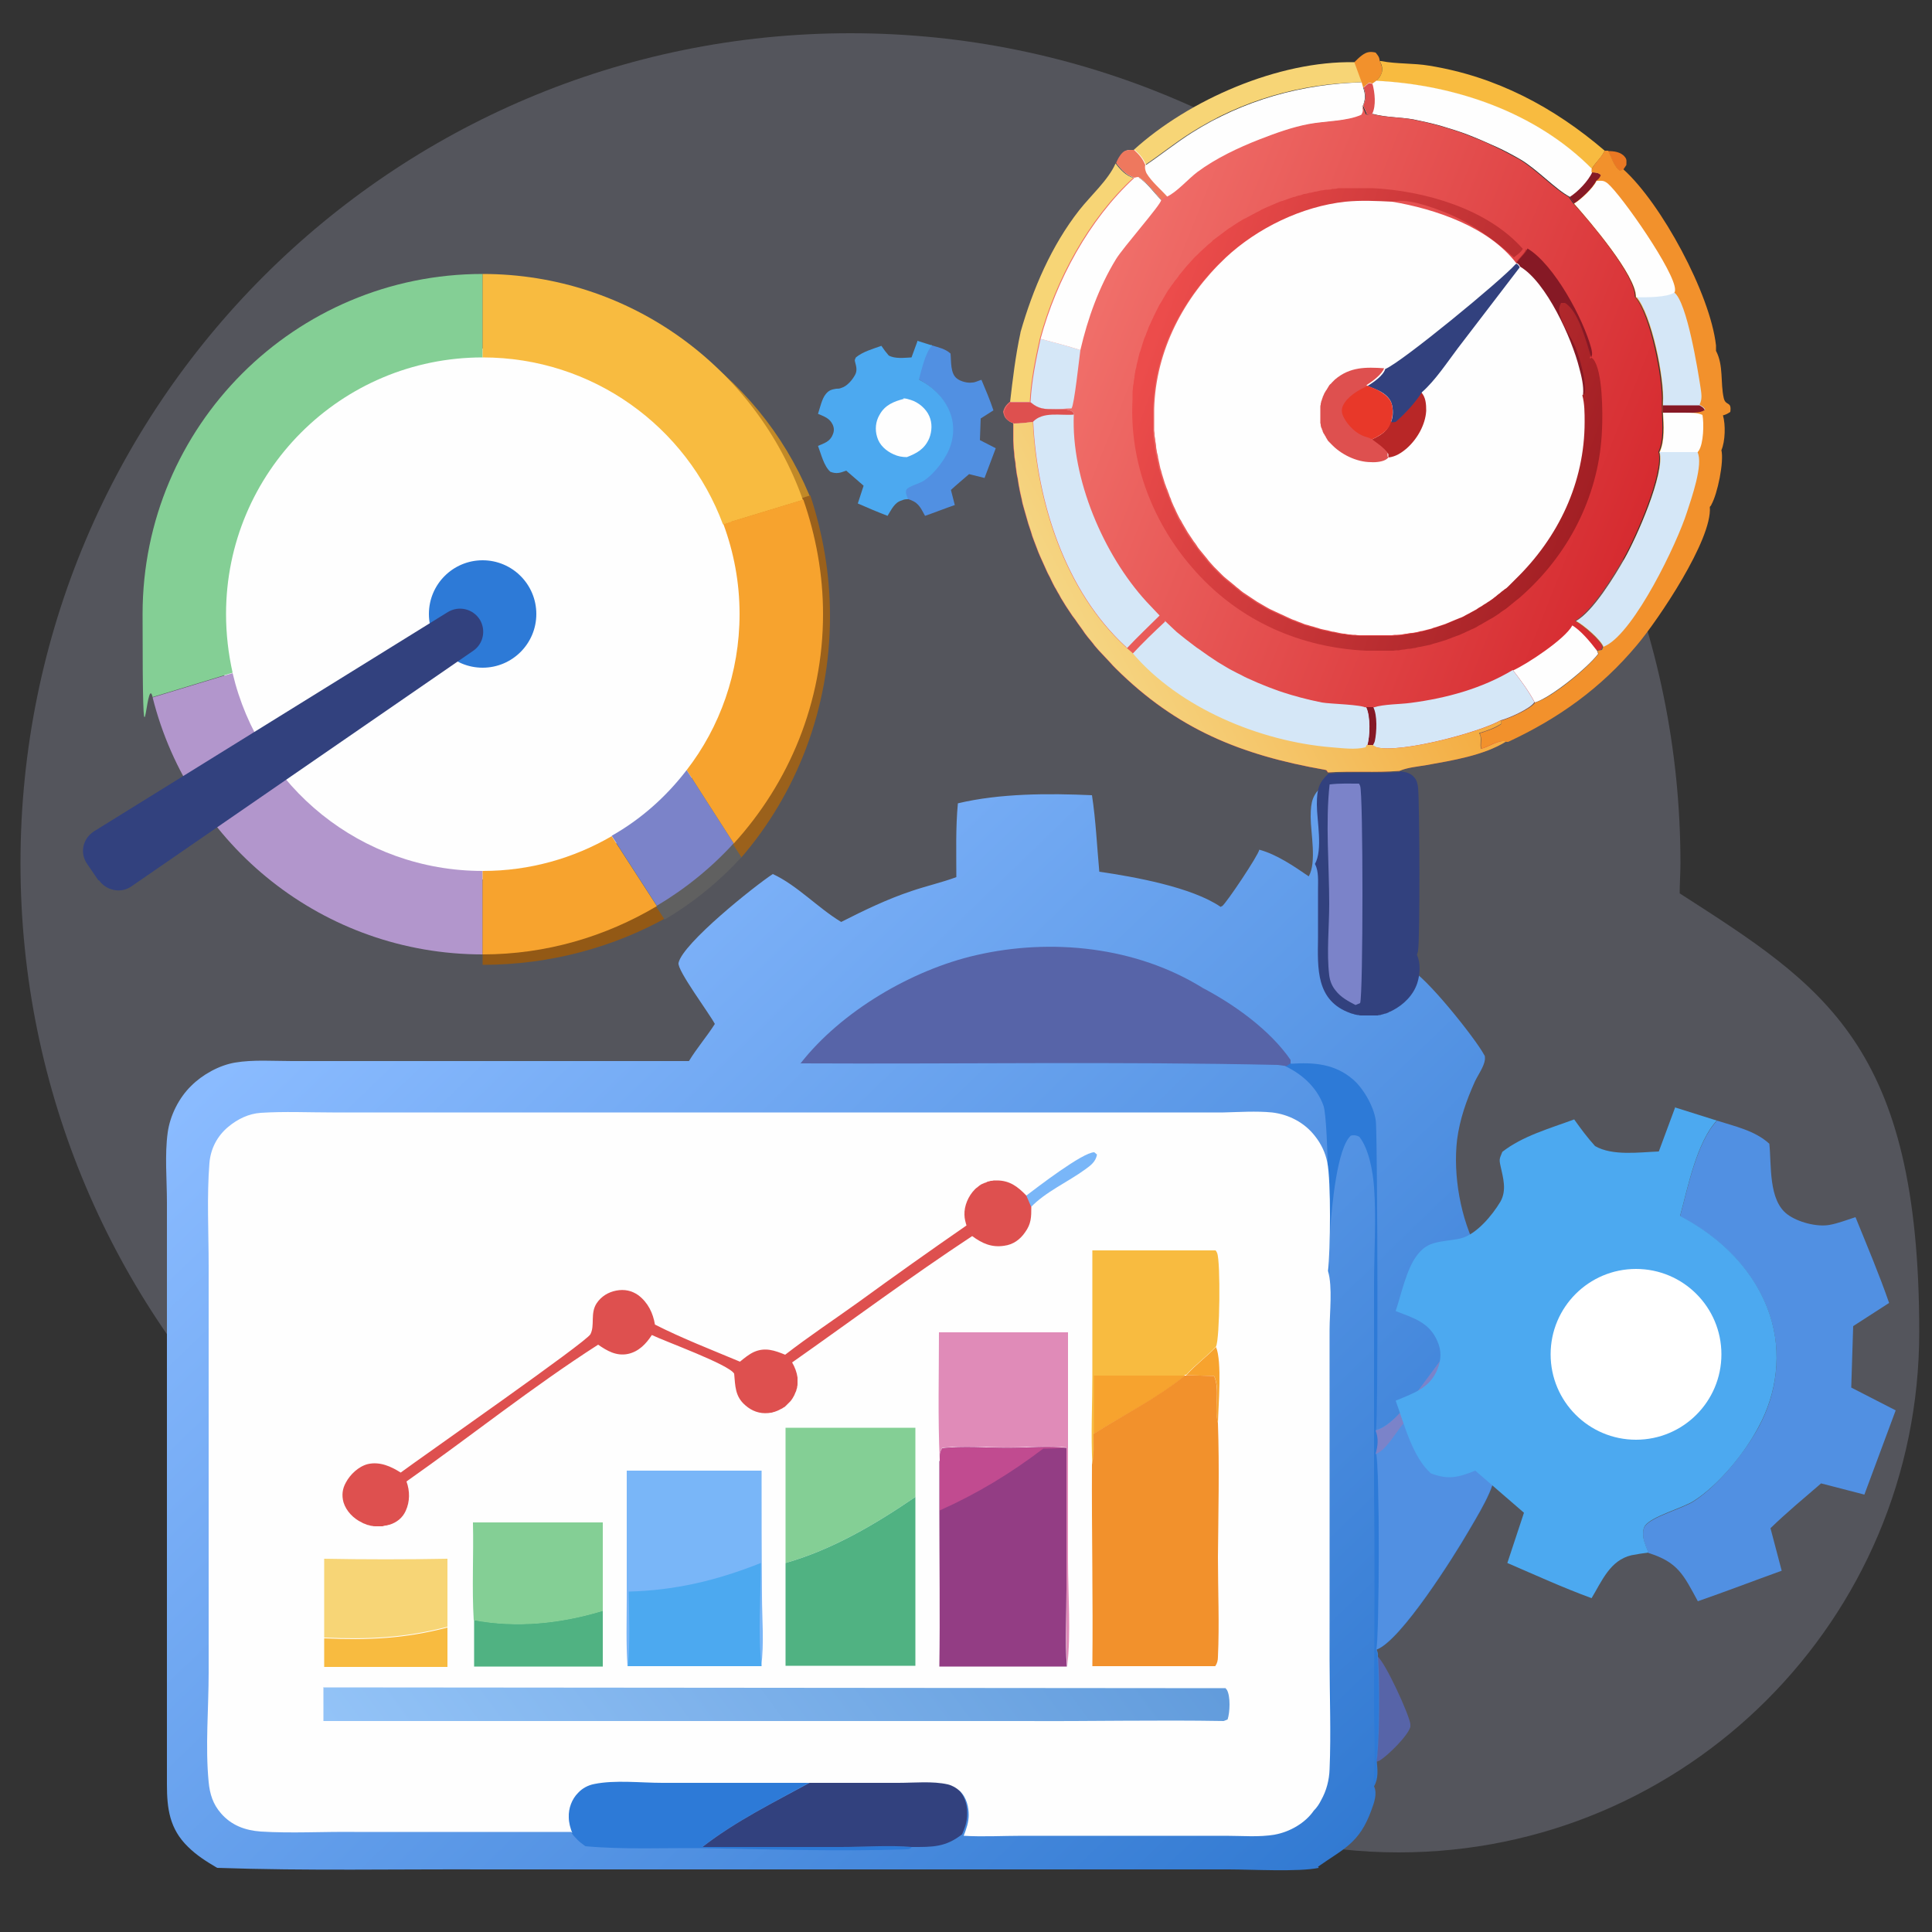 <?xml version="1.0" encoding="UTF-8"?>
<svg id="OBJECTS" xmlns="http://www.w3.org/2000/svg" version="1.1" xmlns:xlink="http://www.w3.org/1999/xlink" viewBox="0 0 500 500">
  <rect x="0" y="0" width="500" height="500" fill="#333333" stroke="none"/>
  <!-- Generator: Adobe Illustrator 29.1.0, SVG Export Plug-In . SVG Version: 2.1.0 Build 142)  -->
  <defs>
    <style>
      .st0 {
        fill: #f7a32e;
      }

      .st1 {
        fill: url(#linear-gradient2);
      }

      .st2 {
        fill: #ea7823;
      }

      .st3 {
        fill: #e83829;
      }

      .st4 {
        fill: #d9dfff;
        isolation: isolate;
        opacity: .2;
      }

      .st5 {
        fill: #5764a8;
      }

      .st6 {
        fill: #79b6f8;
      }

      .st7 {
        fill: #fff;
      }

      .st8 {
        fill: url(#linear-gradient1);
      }

      .st9 {
        fill: #606060;
      }

      .st10 {
        fill: none;
      }

      .st11 {
        fill: #5190e2;
      }

      .st12 {
        fill: #b296cc;
      }

      .st13 {
        fill: #f7d576;
      }

      .st14 {
        fill: #935915;
      }

      .st15 {
        fill: #4ca9f0;
      }

      .st16 {
        fill: #861925;
      }

      .st17 {
        fill: #50b282;
      }

      .st18 {
        fill: url(#linear-gradient4);
      }

      .st19 {
        fill: #c14b90;
      }

      .st20 {
        fill: #32417e;
      }

      .st21 {
        fill: #84cf95;
      }

      .st22 {
        fill: #c8d6f0;
      }

      .st23 {
        fill: url(#linear-gradient3);
      }

      .st24 {
        fill: #2d7ad7;
      }

      .st25 {
        fill: #9b611b;
      }

      .st26 {
        fill: #5e427c;
      }

      .st27 {
        fill: #933d84;
      }

      .st28 {
        fill: #de504f;
      }

      .st29 {
        fill: #c18927;
      }

      .st30 {
        fill: #d5e7f7;
      }

      .st31 {
        fill: #f2912c;
      }

      .st32 {
        fill: #fefefe;
      }

      .st33 {
        fill: #7b83c9;
      }

      .st34 {
        fill: #b82727;
      }

      .st35 {
        fill: url(#linear-gradient);
      }

      .st36 {
        fill: #e08bb8;
      }

      .st37 {
        fill: #ee785e;
      }

      .st38 {
        fill: #f8bb40;
      }
    </style>
    <linearGradient id="linear-gradient" x1="34.1" y1="-18.1" x2="-27.6" y2="46" gradientTransform="translate(210.3 413.3) scale(3.9 -3.9)" gradientUnits="userSpaceOnUse">
      <stop offset="0" stop-color="#327ad2"/>
      <stop offset="1" stop-color="#8abbff"/>
    </linearGradient>
    <linearGradient id="linear-gradient1" x1="16.9" y1="7.4" x2="-22.2" y2="-21.7" gradientTransform="translate(210.3 413.3) scale(3.9 -3.9)" gradientUnits="userSpaceOnUse">
      <stop offset="0" stop-color="#629cdc"/>
      <stop offset="1" stop-color="#93c3f7"/>
    </linearGradient>
    <linearGradient id="linear-gradient2" x1="54.2" y1="69.4" x2="18.3" y2="83.7" gradientTransform="translate(210.3 413.3) scale(3.9 -3.9)" gradientUnits="userSpaceOnUse">
      <stop offset="0" stop-color="#d62b30"/>
      <stop offset="1" stop-color="#f06e69"/>
    </linearGradient>
    <linearGradient id="linear-gradient3" x1="36.7" y1="71.1" x2="18.9" y2="61.7" gradientTransform="translate(210.3 413.3) scale(3.9 -3.9)" gradientUnits="userSpaceOnUse">
      <stop offset="0" stop-color="#f4ae44"/>
      <stop offset="1" stop-color="#f5d582"/>
    </linearGradient>
    <linearGradient id="linear-gradient4" x1="51.5" y1="72.9" x2="22.6" y2="83.4" gradientTransform="translate(210.3 413.3) scale(3.9 -3.9)" gradientUnits="userSpaceOnUse">
      <stop offset="0" stop-color="#a21f24"/>
      <stop offset="1" stop-color="#ec4c4b"/>
    </linearGradient>
  </defs>
  <path class="st4" d="M434.7,231.2c0-2.6.2-5.2.2-7.8,0-118.6-96.1-214.8-214.8-214.8S5.3,104.8,5.3,223.4s96.1,214.8,214.8,214.8,27.9-1.4,41.2-4c24.7,27.7,60.6,45.2,100.7,45.2,74.4,0,134.7-60.3,134.7-134.7s-24.7-89.5-62-113.5h0Z"/>
  <path class="st26" d="M80.5,199.4s15.7,17.7,54.7,19.5l.2-6-54.9-13.5h0Z"/>
  <path class="st29" d="M128.4,95.6c28.5,0,52.8,17.9,62.2,43.2l16-4.9c2.5-.7,3.8-3.6,2.8-5.9-13.3-31.7-44.7-53.9-81.2-53.9h0v21.6h.2Z"/>
  <path class="st14" d="M124.9,228.1h0v21.6h0c17.5,0,34.1-4.6,48.1-12.5l-12.6-18.1c-10.5,5.7-22.6,9-35.5,9Z"/>
  <path class="st25" d="M214.8,159.4c0-11-1.9-21.5-5.1-31.2l-20.7,6.7c2.7,7.7,4.2,15.9,4.2,24.6,0,16-5.1,30.9-13.7,42.6l12.2,20c14.3-16.5,23.1-38.5,23.1-62.6h0Z"/>
  <path class="st9" d="M191.9,221.9l-12.2-19c-5.3,6.9-11.8,12.7-19.4,17l11.7,18.1c7.4-4.4,14.2-9.9,20-16.3h-.1v.2Z"/>
  <circle class="st32" cx="124.9" cy="158.9" r="68.7"/>
  <g>
    <path class="st11" d="M241.2,89.4c1.7.5,3.5.9,4.8,2.1.2,2-.1,5.2,1.7,6.5.9.7,2.7,1.2,3.9,1,.8,0,1.6-.5,2.4-.7,1.1,2.6,2.2,5.2,3.1,7.9l-3.3,2.1-.2,5.6,4.1,2.1-2.9,7.7-4-1c-1.6,1.4-3.2,2.7-4.7,4.1l1,3.9c-2.6.9-5.1,1.9-7.7,2.8-1.3-2.4-1.8-3.6-4.6-4.4-.1-.4-.3-.7-.4-1.1-.1-.4-.2-1.1,0-1.4.6-.9,3.5-1.6,4.5-2.3,2.3-1.5,4.6-4.4,5.9-6.8,1.7-3.1,2.2-6.8,1.1-10.2-1.3-4.1-4.5-7.2-8.3-9.2.7-2.6,1.5-6.8,3.4-8.8h.2Z"/>
    <path class="st15" d="M237.4,88.2l3.8,1.2c-1.8,2-2.6,6.1-3.4,8.8,3.8,2,6.9,5,8.3,9.2,1.1,3.4.6,7.1-1.1,10.2-1.3,2.4-3.6,5.3-5.9,6.8-1,.7-3.9,1.4-4.5,2.3-.2.3-.2,1,0,1.4.1.4.3.7.4,1.1-.5,0-1,0-1.6.3-1.9.5-2.7,2.4-3.7,4-2.6-1-5.2-2.1-7.7-3.2l1.5-4.6-4.5-3.9c-1.6.6-2.5.9-4.1.3-1.7-1.5-2.4-4.6-3.2-6.7,1.6-.7,3.1-1.1,3.8-2.9.4-.9.4-1.7,0-2.6-.8-1.7-2.2-2.1-3.8-2.8.5-1.5,1-3.9,2-5.1.8-1,1.5-1.2,2.7-1.4.4,0,.9,0,1.3-.2,1.5-.4,2.9-2.1,3.6-3.4.6-1.1.3-2.2,0-3.3-.2-.6,0-.7.2-1.2,1.8-1.5,4.4-2.2,6.6-3,.6.9,1.2,1.7,1.9,2.5,1.6.9,4,.6,5.9.5l1.5-4.1v-.2h0Z"/>
    <path class="st32" d="M233.8,103.1c.6,0,1.3.2,1.9.4,2,.6,4,2.3,4.8,4.2.8,1.8.7,3.9,0,5.7-1.2,2.8-3.2,3.9-5.8,4.9-1.2,0-2.3-.2-3.4-.7-2-.9-3.7-2.4-4.3-4.5-.6-1.9-.4-4,.6-5.7,1.4-2.6,3.7-3.5,6.4-4.2h-.2Z"/>
  </g>
  <path class="st15" d="M383.3,379.7c3.9-3,4.9-29.4,8.5-35.3.1,2.8-4,34.2-5.2,36.6l-.3-.5c-1.1-.2-2.1-.5-3.1-.8h.1Z"/>
  <path class="st5" d="M356.2,455.9c.8-5.9.8-21.1.3-27.2,2,1.5,8.2,15,8.5,17.5v.7c-.6,2.3-5.8,7.4-7.9,8.7-.2.1-.5.2-.7.3h-.2,0Z"/>
  <path class="st35" d="M360.4,203.3c1.5.2,2.8.4,3.8,1.7.6.7.8,1.7.9,2.6.4,4.2.5,39.3,0,42,0,.4-.2.8-.3,1.2,3.9,1.5,17,17.9,19.3,22.2.2.3.2.4.2.7v.5c-.2,1.8-1.8,4-2.6,5.7-2.2,4.9-3.9,9.7-4.6,15-1.1,9.3.9,20.5,5.3,28.8.9,1.7,3.4,4.5,3.6,6.4.9.6,2.1,1.3,2.4,2.5v.5c.9.5,2.5,1.4,2.9,2.5,0,.2,0,.4.1.5,1.3.8,2.3,1.4,3.4,2.6v.4c-1.8,1.3-1.6,3.5-3,5.2-3.6,6-4.6,32.3-8.5,35.3,1,.3,2.1.6,3.1.8l.3.5c.9,3.3-5,12.5-6.7,15.5-3.6,6.2-17.4,28.2-23.7,30.5.2.6.4,1,.3,1.6.5,6.1.5,21.3-.3,27.2.2,2.3.5,4.5-.7,6.6.9,1.9,0,4.3-.7,6.2-3.1,8.6-7.3,10-13.8,14.6l.2.3c-5.2,1.1-17.4.4-23.4.4H126.1c-23.3-.1-46.7.4-69.9-.4-2.7-1.6-5.3-3.2-7.6-5.5-4.7-4.6-5.4-9.8-5.4-16.1v-150.6c0-5.9-.6-12.3.2-18.1.6-4.4,2.9-9,6.1-12.1,2.9-2.9,7.2-5.3,11.3-6,4.7-.8,9.9-.4,14.7-.4h102.8c2-3.3,4.6-6.3,6.7-9.6-1.4-2.7-9.8-13.9-9.4-15.8,1.1-5.1,19.8-20,24.4-23,6.3,2.9,11.7,8.8,17.7,12.4,5.9-3,11.9-5.9,18.2-8,3.8-1.3,7.8-2.2,11.6-3.6,0-6.3-.2-12.8.4-19.1,10.9-2.6,23.5-2.6,34.7-2.1,1,6.5,1.3,13.3,1.9,19.8,9,1.3,24,4,31.4,9.1.1,0,.2-.2.4-.2,1.1-.8,9.4-13.2,9.6-14.6,4.5,1.2,9,4.3,12.8,6.9,2.1-3.7.5-11.2.5-15.4s.6-5.7,3-8c6.1-.5,12.3,0,18.5-.4l-.3.3h0Z"/>
  <path class="st24" d="M334.1,275.3c5.9-.4,11.4,0,16.1,4.1,2.8,2.4,5.7,7.6,5.9,11.2.4,7.6.6,77.6,0,79.5.8,2.2.7,3.9,0,6.1,1,3.4.9,48,0,50.8.2.6.4,1,.3,1.6.5,6.1.5,21.3-.3,27.2.2,2.3.5,4.5-.7,6.6.7-7.8.1-16.2.2-24.1.1-17.8.2-35.5,0-53.3v-52.4c0-8.3.6-17.2,0-25.4-.3-4-1.3-9.8-3.8-13-.7-.4-1.4-.5-2.2-.3-3.6,3.2-4.9,18.5-5.3,23.6-.7,11.5-.1,23.3-.2,34.8,0,21.9-.3,43.9,0,65.8,0,8.5,1.2,37.6-.5,43.3-.7,2.3-1.6,5.2-3.5,6.9h-.9c.8-.7,1.4-1.7,1.9-2.6,1.4-2.5,2.1-5.3,2.2-8.1.5-9.4,0-19,0-28.4v-85.3c0-4.6.8-10.8-.4-15.2,1.3-3,1-38.9-.4-42.6-1.7-4.7-5.5-8.1-9.9-10.2l1.1-.7h.4,0Z"/>
  <path class="st24" d="M147.7,474.1c-.5-1.3-.9-2.7-.9-4.1,0-2.3.8-4.6,2.4-6.3,1.2-1.2,2.6-2,4.2-2.3,5.3-1.1,12.1-.3,17.6-.3h38.8c-9.5,5.3-19.5,10.2-28.1,16.9h35.8c6.1,0,12.4-.4,18.4,0,0,0,0,.1-.1.2-.3.3-.7.4-1.1.4-17.5.6-35.3,0-52.9-.3-10-.1-20.3.4-30.3-.5-1.6-1.1-2.7-2.2-3.8-3.7h0Z"/>
  <path class="st20" d="M209.8,461.1h22.3c4,0,8.9-.6,12.8.3,1.2.3,2.2.8,3.1,1.7,1.7,1.7,2.3,3.9,2.3,6.2s-.6,3.7-1.3,5.4c-4.3,3.4-7.7,3.3-13,3.3-6-.5-12.3,0-18.4,0h-35.8c8.6-6.7,18.6-11.6,28.1-16.8h-.1Z"/>
  <path class="st11" d="M385.9,330.1c.9.6,2.1,1.3,2.4,2.5v.5c.9.5,2.5,1.4,2.9,2.5,0,.2,0,.4.1.5,1.3.8,2.3,1.4,3.4,2.6v.4c-1.8,1.3-1.6,3.5-3,5.2-3.6,6-4.6,32.3-8.5,35.3,1,.3,2.1.6,3.1.8l.3.5c.9,3.3-5,12.5-6.7,15.5-3.6,6.2-17.4,28.2-23.7,30.5.8-2.8.9-47.4,0-50.8.6-2.2.8-4,0-6.1,4.8-1.1,10.7-10,13.6-13.8,2.7-3.6,16.8-22.6,16.3-26.2h-.2,0Z"/>
  <path class="st33" d="M385.9,330.1c.9.6,2.1,1.3,2.4,2.5v.5c-.7,6-20.3,29.3-25.5,35.8-1.6,2-3.5,5.2-5.5,6.7-.4.3-.8.5-1.3.7.6-2.2.8-4,0-6.1,4.8-1.1,10.7-10,13.6-13.8,2.7-3.6,16.8-22.6,16.3-26.2h0Z"/>
  <path class="st22" d="M372.7,372.8c4.4-3.8,11.4-30.7,18.7-36.7,1.3.8,2.3,1.4,3.4,2.6v.4c-1.8,1.3-1.6,3.5-3,5.2-3.6,6-4.6,32.3-8.5,35.3h-5.1c-.5-2-3.8-5.5-5.4-6.8h-.1Z"/>
  <path class="st5" d="M207.1,275.3c10.6-13.6,28.9-24.3,45.5-28.1,19.5-4.5,41.5-2.2,58.7,8.5,8.2,4.3,17.4,10.9,22.7,18.6v.9l-1.1.7-2.2-.3c-41.2-.9-82.5-.2-123.6-.4h0Z"/>
  <path class="st32" d="M147.7,474.1h-56c-8-.1-16.3.4-24.2-.1-4.1-.3-7.6-1.6-10.3-4.7-2.1-2.4-2.9-5-3.2-8.1-.9-9.2,0-19.1,0-28.3v-105.3c0-8.7-.5-17.9.2-26.6.3-3.7,2-7,4.9-9.4,2.4-2,5.3-3.4,8.4-3.6,6.1-.4,12.4-.1,18.5-.1h230.6c4.1-.1,8.5-.4,12.6,0,4.3.5,8.4,2.6,11.1,6.1,1.6,2,2.7,4.3,3.2,6.8,1,4.8.8,22.9.2,28.1,1.2,4.4.4,10.6.4,15.2v85.3c0,9.4.4,19,0,28.4-.1,2.9-.8,5.6-2.2,8.1-.5,1-1.1,1.9-1.9,2.7-2.2,3.2-6.2,5.5-10.1,6.2-4,.7-8.5.3-12.6.3h-52.7c-5,0-10.2.3-15.2,0,.7-1.8,1.3-3.5,1.3-5.4s-.5-4.5-2.3-6.2c-.9-.8-1.9-1.4-3.1-1.7-3.9-.9-8.8-.4-12.8-.4h-61.1c-5.5,0-12.2-.8-17.6.3-1.6.3-3.1,1.1-4.2,2.3-1.6,1.6-2.5,4-2.4,6.3,0,1.4.4,2.8.9,4.1l-.3-.3h0Z"/>
  <path class="st0" d="M307,355.9c2.3-2.6,5.3-4.8,7.7-7.3,1.6,3.7.6,15.1.5,19.7-1.1-3.8.7-8.6-1-12.2l-7.2-.2Z"/>
  <path class="st6" d="M265.5,309.5c2.9-2.2,14.7-11.3,17.7-11.3l.7.6c-.3,1.8-1.6,2.8-3,3.8-4.5,3.3-10.3,5.8-14.2,9.9l-1.3-3h0Z"/>
  <path class="st38" d="M83.9,424c11.4.5,20.8.1,31.9-2.8v10.2h-31.9c0,.1,0-7.3,0-7.3h0Z"/>
  <path class="st17" d="M122.6,419.2c11.2,2.1,22.5.9,33.4-2.4v14.5h-33.3v-12.2h0Z"/>
  <path class="st13" d="M83.9,403.4c10.6.2,21.3.2,31.9,0v17.6c-11.1,2.9-20.5,3.3-31.9,2.8v-20.6.2Z"/>
  <path class="st21" d="M122.4,394h33.6v22.9c-10.9,3.3-22.2,4.5-33.4,2.4-.5-8.3,0-16.9-.2-25.2h0Z"/>
  <path class="st21" d="M203.2,369.5h33.7c0-.1,0,17.9,0,17.9-10.4,7.1-21.4,13.6-33.6,17.1v-35h-.1,0Z"/>
  <path class="st36" d="M243,344.8h33.4v59.2c0,8.6.8,18.8-.2,27.2-.5-6.6-.2-13.4-.2-20.1v-36.5c-4.9-.5-10.2,0-15.3,0s-11.4-.5-16.8.1c-.7,1-.7,2-.7,3.2-.5-11-.2-22.1-.2-33.2h0Z"/>
  <path class="st17" d="M203.3,404.5c12.2-3.5,23.2-10,33.6-17.1v43.7c.1,0-33.6,0-33.6,0v-26.8.2h0Z"/>
  <path class="st38" d="M282.7,323.6h31.9c.2.3.3.4.4.7.9,2.2.7,22.2-.3,24.2-2.4,2.6-5.4,4.7-7.7,7.3h-.3c-7.4,6.2-15.6,10.1-23.6,15.2,0,2.5.2,5.4-.4,7.9-.4-7.6,0-15.4,0-23.1v-32.3h0Z"/>
  <path class="st0" d="M283.1,356h23.6c-7.4,6.1-15.6,10-23.6,15.1v-15.2h0Z"/>
  <path class="st28" d="M250.2,317.4c-.3-1-.6-2-.6-3-.1-2.3,1-4.9,2.7-6.6.2-.2.4-.4.6-.5.2-.2.4-.3.6-.5.2-.1.4-.3.7-.4.2-.1.5-.2.7-.3.2,0,.5-.2.7-.3.2,0,.5-.1.8-.2.3,0,.5,0,.8-.1h.8c3.3,0,5.4,1.6,7.6,3.9l1.3,3c0,2.5,0,4.3-1.6,6.5-1.3,1.9-3.1,3.2-5.4,3.5-3.3.5-5.7-.6-8.3-2.5-15.8,10.4-31.1,21.8-46.6,32.7.7,1.2,1.2,2.5,1.4,3.9v1.6c0,.3,0,.5-.1.8,0,.3-.1.5-.2.8,0,.3-.2.5-.3.8s-.2.5-.3.7-.3.5-.4.7c-.1.2-.3.4-.5.7-.2.2-.4.4-.6.6-.2.2-.4.4-.6.6-.2.2-.4.4-.7.5-.2.2-.5.3-.7.4s-.5.3-.8.4-.5.2-.8.3c-.3,0-.5.2-.8.2s-.6.1-.8.1c-2.2.2-4.2-.5-5.9-2-2.7-2.3-2.6-5-2.9-8.2-1.4-2.4-17.8-8.3-21.3-10-1.5,2.3-3.4,4.3-6.2,4.9-3,.6-5.4-.8-7.7-2.4-17,10.9-33.1,23.8-49.6,35.4.9,2.5.9,5.2-.2,7.6-.8,1.8-2.3,3-4.2,3.6-.3,0-.6.2-.9.2s-.6.1-.9.2h-1.8c-.3,0-.6,0-.9-.1-.3,0-.6-.1-.9-.2-.3,0-.6-.2-.9-.3-.3-.1-.6-.2-.9-.4-2.1-1-4-2.9-4.7-5.2-.5-1.8-.3-3.5.6-5.1,1.1-2.1,3.3-4.2,5.7-4.8,3.1-.7,6,.6,8.5,2.2,5.8-4.3,48.1-33.8,49.1-35.8,1.2-2.3-.1-5.4,1.6-8,1.2-1.8,3-2.9,5.1-3.3s4,0,5.7,1.2c2.5,1.9,3.8,4.6,4.3,7.6,7.1,3.6,14.6,6.5,22,9.6,1.1-.9,2.3-1.9,3.6-2.5,2.9-1.3,5.4-.4,8.1.7,6.2-4.8,12.7-9.1,19.1-13.7,9.2-6.7,18.5-13.3,27.9-19.8v.3h0Z"/>
  <path class="st6" d="M162.3,380.6h34.8c0,10.7,0,21.5.1,32.3,0,5.9.6,12.5-.2,18.3h-34.6c-.4-5.8-.2-11.8-.2-17.7v-32.9h0Z"/>
  <path class="st15" d="M162.6,411.9c12.2-.3,23-2.9,34.3-7.4,0,8.3-.8,18.7.2,26.7h-34.6c.6-6.3.3-12.9.2-19.3h0Z"/>
  <path class="st27" d="M243.2,378c0-1.2,0-2.2.7-3.2,5.4-.6,11.3-.1,16.8-.1s10.4-.5,15.3,0v36.5c0,6.6-.4,13.5.1,20.1h-33c.2-13.5,0-26.9,0-40.3v-12.9h.1Z"/>
  <path class="st19" d="M243.2,378c0-1.2,0-2.2.7-3.2,5.4-.6,11.3-.1,16.8-.1s10.4-.5,15.3,0c-2,.1-4,.2-6,.2-8.6,6.5-17,11.6-26.8,16v-12.9h0Z"/>
  <path class="st8" d="M83.6,436.7l233.6.2c0,.1.2.3.3.4,1,1.7.8,5.9.2,7.7l-1,.4c-17.2-.3-34.4.1-51.6,0H83.7v-8.8h0Z"/>
  <path class="st31" d="M307,355.9l7.2.2c1.6,3.6,0,8.3,1,12.2.4,11.5.1,23.2,0,34.7,0,8.5.4,17.3,0,25.8,0,.9-.2,1.7-.7,2.4h-31.8c.2-17.4-.2-34.8-.1-52.2.6-2.5.4-5.4.4-7.9,8-5.1,16.2-9.1,23.6-15.1h.4Z"/>
  <g>
    <path class="st2" d="M416.2,39.1c1.4,0,3.3.2,4.3,1.5.6.7.4,1.2.4,2.1l-.8,1.2-.8.4c-1.4-.7-2.4-3.7-3.1-5.1h0Z"/>
    <path class="st31" d="M350.5,16.1c.6-.6,1.3-1.3,2-1.8,1.2-.9,2.1-1,3.5-.7.7.9.9,1,1.1,2.2.4,1,.8,1.9.5,3-.3.9-.8,1.6-1.5,2.2l-1.1.8-.9-.2c-.5.4-.9.7-1.4,1.2l-.4-1.4c-.7-1.7-1.3-3.4-1.9-5.2h0Z"/>
    <path class="st13" d="M293.4,38.8c14.3-13,37.5-23.1,57.1-22.7.6,1.7,1.3,3.5,1.9,5.2-15.8.3-30.9,4.6-44.3,13.1-4.1,2.6-7.8,5.6-11.8,8.3-.7-1.7-1.6-2.6-2.9-3.9h0Z"/>
    <path class="st38" d="M357.1,15.8h.3c4.1.8,8.4.5,12.5,1.2,17.3,2.8,32.2,10.7,45.4,22-.8,1.8-2.4,3-3.4,4.8-14.5-14.7-35.6-21.8-55.8-22.8.7-.6,1.2-1.3,1.5-2.2.3-1.1,0-2-.5-3Z"/>
    <path class="st13" d="M264.1,86c3.2-11.2,8-22.4,15.2-31.6,2.9-3.7,7.6-7.9,9.4-12.1,1.3,1.7,2.6,3.1,4.7,3.8-11.7,10.7-20.1,26.4-24.2,41.6-1.2,5.4-2.2,10.8-2.6,16.4h-5.2c.7-6,1.4-12,2.7-18h0Z"/>
    <path class="st32" d="M356.2,20.9c20.2,1,41.3,8.1,55.8,22.8v.8c1.1,0,1.6,0,2.4.7-.3.8-.5,1-1.2,1.5-.9,2-4,4.8-5.8,5.9l-1.2-1.7c-3.6-1.9-8.5-7.2-12.8-9.7-2.1-1.2-4.3-2.4-6.6-3.4-2.2-1-4.5-2-6.8-2.9s-4.7-1.6-7-2.3c-2.4-.7-4.8-1.2-7.2-1.7-3.4-.6-7.1-.5-10.4-1.4h-.3c-.6.3-.6.2-1.3.1l-1-2.3c.8-1.7.7-2.9.1-4.7.4-.4.9-.8,1.4-1.2l.9.2,1.1-.8h-.1Z"/>
    <path class="st28" d="M352.9,22.7c.4-.4.9-.8,1.4-1.2l.9.2c.6,2.2,1,5.7-.1,7.8-.6.3-.6.2-1.3.1l-1-2.3c.8-1.7.7-2.9.1-4.7h0Z"/>
    <path class="st16" d="M412,44.6c1,0,1.6,0,2.4.7-.3.8-.5,1-1.2,1.5-.9,2-4,4.8-5.8,5.9l-1.2-1.7c2.1-1.3,4.9-4.2,5.9-6.5h0Z"/>
    <path class="st32" d="M352.4,21.3l.4,1.4c.6,1.8.6,3-.1,4.7.2,1.1.3,1.4-.2,2.4-3.8,1.7-9.5,1.6-13.6,2.4-4.3.8-8.8,2.4-12.8,4-5.4,2.2-11.3,5-16,8.4-2.4,1.8-5.3,5.1-7.9,6.4l-1.5.9c-1.8-2-3.5-4.4-5.7-5.8-.4-.3-.8,0-1.3,0-2.1-.7-3.4-2.1-4.7-3.8.4-1,.9-2,1.7-2.8.8-.8,1.9-.7,3-.7,1.3,1.2,2.2,2.2,2.9,3.9,4-2.7,7.7-5.7,11.8-8.3,13.4-8.5,28.5-12.7,44.3-13.1h-.3,0Z"/>
    <path class="st37" d="M288.8,42.3c.4-1,.9-2,1.7-2.8.8-.8,1.9-.7,3-.7,1.3,1.2,2.2,2.2,2.9,3.9-.2.7,0,1.4.3,2.1,1.3,2.2,3.7,4.2,5.4,6.1l-1.5.9c-1.8-2-3.5-4.4-5.7-5.8-.4-.3-.8,0-1.3,0-2.1-.7-3.4-2.1-4.7-3.8h0Z"/>
    <path class="st31" d="M415.4,39h.8c.7,1.4,1.7,4.5,3.1,5.2l.8-.4c9.8,8.8,22.5,32.2,24,45.6v1.4c2,3.8,1.1,8.2,2,12.2.5,2.2,2.1.7,1.7,3.6-.6.4-1.1.7-1.9.9.7,2.4.6,6.7-.4,9,.7,3-1,11.3-2.6,14.1,0,.2-.3.4-.4.6.7,8.4-13.4,29.3-18.9,35.8-9.3,11.1-20.2,18.9-33.3,25h-.4c-1.8-.6-4.7,1.4-6.5,1.9-.4-1.2.2-2.5-.3-3.7,0-.1-.1-.3-.2-.4,2-.7,3.9-1.2,5.6-2.4v-.9c2.1-.6,7.7-3,8.8-4.7,4.2-1.1,13.8-9.1,16.4-12.6l-.3-.8,1.2-.2.3-.7c-.7-1.9-5.2-5.7-7.1-6.7,4.4-2.4,10.1-11.8,12.6-16.2,3-5.3,10.5-22,9-27.6,1.4-2.9,1.1-7.2.9-10.3v-2.4c.4-6-2.9-22.8-7-27.4.2-5.5-12.2-19.9-16-24.2,1.8-1.1,4.9-4,5.8-5.9.7-.5.9-.8,1.2-1.5-.8-.7-1.3-.6-2.4-.7v-.8c.9-1.7,2.5-3,3.4-4.8h0Z"/>
    <path class="st32" d="M430.4,106.7h5.5c1.4.2,3.4,0,4.7.7.4,2.2.3,7.4-1,9.3,0,0-.2.2-.3.4h-9.8c1.4-2.9,1.1-7.2.9-10.3h0Z"/>
    <path class="st30" d="M433.3,75.7c3.3,2.5,6.1,20.1,6.8,24.6.2,1.5.5,2.9-.2,4.3v.2c.7.4,1,.5,1.4,1.2-1.2.9-3.8.7-5.4.7h-5.5v-2.6c.4-6-2.9-22.8-7-27.4,2.2,0,8.2,0,9.9-1.2v.2h0Z"/>
    <path class="st16" d="M439.8,104.9c.7.4,1,.5,1.4,1.2-1.2.9-3.8.7-5.4.7h-5.5v-1.9c3.1,0,6.4,0,9.5,0Z"/>
    <path class="st32" d="M413.2,46.8c1.3,0,1.8-.2,2.9.7,3.6,3.1,17.5,23,17.4,27.5,0,.3,0,.5-.2.7-1.7,1.3-7.7,1.3-9.9,1.2.2-5.5-12.2-19.9-16-24.2,1.8-1.1,4.9-4,5.8-5.9h0Z"/>
    <path class="st30" d="M429.5,117h9.8c1.6,3.1-1.6,12.1-2.7,15.5-2.6,8.2-13.5,30.8-21,34.6-.3.1-.4.2-.6.3-.7-1.9-5.2-5.7-7.1-6.7,4.4-2.4,10.1-11.8,12.6-16.2,3-5.3,10.5-22,9-27.6h0Z"/>
    <path class="st1" d="M302,50.9c2.6-1.2,5.5-4.6,7.9-6.4,4.7-3.5,10.6-6.3,16-8.4,4.1-1.6,8.5-3.2,12.8-4,4.2-.8,9.9-.7,13.6-2.4.6-1,.4-1.3.2-2.4l1,2.3c.7.1.7.2,1.3-.1h.3c3.4.9,7,.8,10.4,1.4,2.4.5,4.8,1,7.2,1.7,2.4.7,4.7,1.4,7,2.3,2.3.9,4.6,1.8,6.8,2.9,2.2,1,4.4,2.2,6.6,3.4,4.3,2.5,9.2,7.8,12.8,9.7l1.2,1.7c3.9,4.2,16.2,18.6,16,24.2,4,4.5,7.3,21.4,7,27.4v.7c0,.6.1,1.2,0,1.7.1,3.1.5,7.4-.9,10.3,1.5,5.5-6,22.3-9,27.6-2.5,4.4-8.3,13.8-12.6,16.2,1.8,1,6.4,4.8,7.1,6.7l-.3.7-1.2.2.3.8c-2.6,3.5-12.3,11.4-16.4,12.6-1,1.7-6.7,4.2-8.7,4.7v.9c-1.9,1.2-3.7,1.8-5.7,2.4,0,.1.1.3.2.4.5,1.2-.1,2.6.3,3.7,1.8-.4,4.7-2.5,6.5-1.9-5.8,3.6-13.9,4.9-20.6,6.1-2.3.4-4.9.6-7,1.5-6.2.5-12.3,0-18.5.4-.4-.5-.2-.6-.9-.7-21.6-3.8-38.2-10.5-54-26.2-.5-.5-1-1-1.5-1.6-.5-.5-1-1.1-1.5-1.6s-1-1.1-1.5-1.6c-.5-.6-1-1.1-1.4-1.7-.5-.6-.9-1.1-1.4-1.7-.5-.6-.9-1.2-1.3-1.8s-.9-1.2-1.3-1.8-.8-1.2-1.3-1.8c-.4-.6-.8-1.2-1.2-1.8-.4-.6-.8-1.2-1.2-1.9-.4-.6-.8-1.3-1.1-1.9-.4-.6-.7-1.3-1.1-1.9-.3-.6-.7-1.3-1-2s-.7-1.3-1-2-.6-1.3-.9-2-.6-1.3-.9-2-.6-1.4-.8-2c-.3-.7-.5-1.4-.8-2.1-.3-.7-.5-1.4-.7-2.1-.2-.7-.5-1.4-.7-2.1-.2-.7-.4-1.4-.6-2.1-.2-.7-.4-1.4-.6-2.1-.2-.7-.4-1.4-.5-2.1-.2-.7-.3-1.4-.5-2.2-.1-.7-.3-1.4-.4-2.2-.1-.7-.2-1.4-.4-2.2-.1-.7-.2-1.5-.3-2.2,0-.7-.2-1.5-.3-2.2,0-.7-.1-1.5-.2-2.2,0-.7-.1-1.5-.1-2.2v-4.4c-.4-.2-.9-.3-1.2-.6-1-.7-1.1-1.2-1.4-2.3.3-1.2.8-1.8,1.7-2.6h5.2c.3-5.6,1.4-11,2.6-16.4,4.1-15.2,12.6-30.9,24.2-41.6.5,0,.9-.4,1.3,0,2.2,1.5,3.9,3.9,5.7,5.8l1.5-.9h.2,0Z"/>
    <path class="st30" d="M269.3,87.7c3.5.9,6.9,1.8,10.3,2.9-.3,2.1-1.6,14.4-2.3,15.1-1.5,0-2.9.2-4.3.2-2.7,0-4.2,0-6.3-1.8.3-5.6,1.4-10.9,2.6-16.4h0Z"/>
    <path class="st32" d="M406.8,161.8c2.3,1.3,4.9,4.5,6.5,6.6l.3.8c-2.6,3.5-12.3,11.4-16.4,12.6-1.3-2.6-3.8-6-5.6-8.3,3.7-1.7,13.4-8.1,15.3-11.6h0Z"/>
    <path class="st30" d="M355.4,183.1c2.8-.9,6.8-.8,9.7-1.2,9.2-1.2,18.4-3.7,26.4-8.5,1.8,2.3,4.3,5.7,5.6,8.3-1,1.7-6.7,4.2-8.7,4.7-5.7,3.2-26.1,8.6-32.2,7-.4-.1-.7-.3-1.1-.6h-1.5c.8-2.4.9-7.6-.2-9.8h2Z"/>
    <path class="st16" d="M353.6,183h1.8c1.1,2.1.9,6.5.4,8.8-.1.4-.3.7-.5,1.1h-1.5c.8-2.4.9-7.6-.2-9.8h0Z"/>
    <path class="st32" d="M293.5,46c.5,0,.9-.4,1.3,0,2.2,1.5,3.9,3.9,5.7,5.8,0,1.1-9.9,12.3-11.7,15.3-4.4,7.2-7.3,15.3-9.2,23.5-3.4-1.1-6.9-2-10.3-2.9,4.1-15.2,12.6-30.9,24.2-41.6h0Z"/>
    <path class="st30" d="M301.4,160.6c.7.7,1.4,1.3,2.1,2s1.4,1.3,2.2,1.9c.7.6,1.5,1.2,2.3,1.8s1.5,1.2,2.3,1.7c.8.6,1.6,1.1,2.4,1.7.8.5,1.6,1.1,2.4,1.6s1.7,1,2.5,1.5,1.7.9,2.6,1.4c.9.4,1.7.9,2.6,1.3.9.4,1.8.8,2.7,1.2.9.4,1.8.7,2.7,1.1.9.3,1.8.7,2.7,1,.9.3,1.8.6,2.8.9.9.3,1.9.5,2.8.8.9.2,1.9.5,2.8.7s1.9.4,2.8.6c2.2.4,10.2.5,11.5,1.4,1,2.3,1,7.5.2,9.9l-.3.6c-2.7.6-6,.1-8.8,0-18.4-1.5-39.5-10.1-51.6-24.5,2.7-2.9,5.5-5.6,8.4-8.3v-.3h-.1Z"/>
    <path class="st30" d="M261.5,104.1h5.2c2.1,1.8,3.6,1.8,6.3,1.8s4.3,0,4.9,1.1v.3c-.7,16.6,7.7,36.3,18.8,48.4,1.1,1.2,2.3,2.4,3.4,3.6-2.8,2.8-5.7,5.5-8.4,8.4-.1,0-.2-.2-.3-.3-15.7-14.4-23-37.5-24-58.2-1.6.2-3.3.4-4.9.4-.4-.2-.9-.3-1.2-.6-1-.7-1.1-1.2-1.4-2.3.3-1.2.8-1.8,1.7-2.6h-.1Z"/>
    <path class="st28" d="M261.5,104.1h5.2c2.1,1.8,3.6,1.8,6.3,1.8s4.3,0,4.9,1.1v.3c-3.5.3-8-.9-10.6,1.9-1.6.2-3.3.4-4.9.4-.4-.2-.9-.3-1.2-.6-1-.7-1.1-1.2-1.4-2.3.3-1.2.8-1.8,1.7-2.6h0Z"/>
    <path class="st23" d="M262.4,109.6c1.6,0,3.3-.2,4.9-.4,1,20.7,8.3,43.8,24,58.2.1.1.2.2.3.3l1.4,1.2c12.2,14.4,33.2,23,51.6,24.5,2.7.2,6.1.7,8.8,0l.3-.6h1.5c.4.2.7.4,1.1.6,6.1,1.6,26.5-3.8,32.2-7v.9c-1.9,1.2-3.7,1.8-5.7,2.4,0,.1.1.3.2.4.5,1.2-.1,2.6.3,3.7,1.8-.4,4.7-2.5,6.5-1.9-5.8,3.6-13.9,4.9-20.6,6.1-2.3.4-4.9.6-7,1.5-6.2.5-12.3,0-18.5.4-.4-.5-.2-.6-.9-.7-21.6-3.8-38.2-10.5-54-26.2-.5-.5-1-1-1.5-1.6-.5-.5-1-1.1-1.5-1.6s-1-1.1-1.5-1.6c-.5-.6-1-1.1-1.4-1.7-.5-.6-.9-1.1-1.4-1.7-.5-.6-.9-1.2-1.3-1.8s-.9-1.2-1.3-1.8-.8-1.2-1.3-1.8c-.4-.6-.8-1.2-1.2-1.8-.4-.6-.8-1.2-1.2-1.9-.4-.6-.8-1.3-1.1-1.9-.4-.6-.7-1.3-1.1-1.9-.3-.6-.7-1.3-1-2s-.7-1.3-1-2-.6-1.3-.9-2-.6-1.3-.9-2-.6-1.4-.8-2c-.3-.7-.5-1.4-.8-2.1-.3-.7-.5-1.4-.7-2.1-.2-.7-.5-1.4-.7-2.1-.2-.7-.4-1.4-.6-2.1-.2-.7-.4-1.4-.6-2.1-.2-.7-.4-1.4-.5-2.1-.2-.7-.3-1.4-.5-2.2-.1-.7-.3-1.4-.4-2.2-.1-.7-.2-1.4-.4-2.2-.1-.7-.2-1.5-.3-2.2,0-.7-.2-1.5-.3-2.2,0-.7-.1-1.5-.2-2.2,0-.7-.1-1.5-.1-2.2v-4.4h.1Z"/>
    <path class="st18" d="M411.8,92.5c.2.2.3.2.5.4,2.5,3,2.5,14.1,2.3,18.2-.6,16.3-8,31.4-20,42.4-.3.3-.7.6-1,.9-.3.3-.7.6-1.1.9-.4.3-.7.6-1.1.9-.4.3-.7.6-1.1.9-.4.3-.7.6-1.1.8-.4.3-.8.5-1.1.8-.4.3-.8.5-1.2.8-.4.3-.8.5-1.2.7-.4.2-.8.5-1.2.7-.4.2-.8.5-1.2.7-.4.2-.8.4-1.2.7-.4.2-.8.4-1.3.6-.4.2-.8.4-1.3.6-.4.2-.8.4-1.3.6-.4.2-.9.4-1.3.5-.4.2-.9.3-1.3.5s-.9.3-1.3.5c-.4.1-.9.3-1.3.4-.4.1-.9.3-1.3.4-.4.1-.9.2-1.3.4-.5.1-.9.2-1.4.3s-.9.2-1.4.3c-.5,0-.9.2-1.4.3-.5,0-.9.2-1.4.2s-.9.1-1.4.2c-.5,0-.9.1-1.4.2-.5,0-.9,0-1.4.1h-7c-17-.8-32.5-7.6-44-20.3-11.1-12.2-17.4-28.3-16.5-44.8v-1.4c0-.5,0-.9.1-1.4,0-.5.1-.9.2-1.4,0-.5.1-.9.2-1.4,0-.5.1-.9.2-1.4,0-.5.2-.9.3-1.4,0-.5.2-.9.3-1.4.1-.4.2-.9.3-1.3.1-.4.2-.9.4-1.3.1-.4.3-.9.4-1.3s.3-.9.4-1.3.3-.9.5-1.3.3-.9.5-1.3.3-.9.5-1.3.4-.8.6-1.3c.2-.4.4-.8.6-1.3.2-.4.4-.8.6-1.2.2-.4.4-.8.6-1.2.2-.4.4-.8.7-1.2.2-.4.5-.8.7-1.2.2-.4.5-.8.7-1.2.2-.4.5-.8.8-1.2.3-.4.5-.8.8-1.1.3-.4.5-.8.8-1.1.3-.4.6-.7.8-1.1.3-.4.6-.7.9-1.1s.6-.7.9-1.1c.3-.3.6-.7.9-1s.6-.7.9-1,.6-.7,1-1c.3-.3.7-.7,1-1s.7-.6,1-.9c.4-.3.7-.7,1.1-1s.8-.6,1.1-1c.4-.3.8-.6,1.2-.9.4-.3.8-.6,1.2-.9.4-.3.8-.6,1.2-.9.4-.3.8-.6,1.2-.8.4-.3.8-.5,1.2-.8.4-.3.8-.5,1.3-.8.4-.3.9-.5,1.3-.7s.9-.5,1.3-.7.9-.5,1.3-.7.9-.4,1.3-.7c.4-.2.9-.4,1.3-.6.5-.2.9-.4,1.4-.6.5-.2.9-.4,1.4-.6.5-.2.9-.4,1.4-.5.5-.2.9-.3,1.4-.5s.9-.3,1.4-.5c.5,0,.9-.3,1.4-.4.5,0,1-.3,1.4-.4.5,0,1-.2,1.4-.3.5,0,1-.2,1.4-.3.5,0,1-.2,1.5-.3.5,0,1-.2,1.5-.2s1,0,1.5-.2c.5,0,1,0,1.5-.2h9c13.4.7,29.6,5.3,38.8,15.7h0c-.6,1-1.4,1.5-2.3,2.2-5.4-4.8-10.9-8.8-17.7-11.6-3.3-1.3-10.6-4.1-14.1-2.6-4,0-8.1-.4-12.1,0-11.2,1.2-22.8,6.8-31,14.5-10.9,10.2-18.1,24-18.5,39.1v5.6c0,.5,0,.9.1,1.4,0,.5,0,.9.2,1.4,0,.5.1.9.2,1.4,0,.5.1.9.2,1.4,0,.5.2.9.3,1.4,0,.5.2.9.3,1.4,0,.5.2.9.3,1.4.1.5.2.9.4,1.4.1.4.3.9.4,1.3s.3.9.4,1.3.3.9.5,1.3.3.9.5,1.3.3.9.5,1.3.4.9.5,1.3c.2.4.4.9.6,1.3.2.4.4.8.6,1.3.2.4.4.8.6,1.2s.4.8.7,1.2c.2.4.5.8.7,1.2s.5.8.7,1.2.5.8.8,1.2.5.8.8,1.2.5.8.8,1.1c.3.4.6.7.8,1.1.3.4.6.7.9,1.1.3.4.6.7.9,1.1.3.4.6.7.9,1.1.3.3.6.7.9,1s.7.7,1,1,.7.7,1,1,.7.6,1.1,1c.4.3.7.6,1.1.9.4.3.7.6,1.1.9.4.3.7.6,1.1.9.4.3.8.6,1.1.9.4.3.8.6,1.2.8.4.3.8.5,1.2.8.4.3.8.5,1.2.8.4.3.8.5,1.2.7.4.2.8.5,1.2.7.4.2.8.5,1.3.7.4.2.9.4,1.3.6.4.2.9.4,1.3.6.4.2.9.4,1.3.6.4.2.9.4,1.3.6.4.2.9.4,1.3.5.4.2.9.3,1.3.5s.9.3,1.4.5c.5.1.9.3,1.4.4.5.1.9.3,1.4.4.5.1.9.2,1.4.4.5.1.9.2,1.4.3s.9.2,1.4.3c.5,0,.9.2,1.4.3s.9.1,1.4.2c.5,0,.9.1,1.4.2.5,0,.9.1,1.4.1s1,0,1.4.1h8c.4,0,.8,0,1.3-.1.4,0,.8,0,1.3-.1.4,0,.8-.1,1.3-.2.4,0,.8-.1,1.3-.2.4,0,.8-.2,1.3-.2s.8-.2,1.3-.3c.4,0,.8-.2,1.2-.3.4-.1.8-.2,1.2-.3.4-.1.8-.2,1.2-.4.4-.1.8-.3,1.2-.4.4-.1.8-.3,1.2-.4.4-.1.8-.3,1.2-.5.4-.2.8-.3,1.2-.5.4-.2.8-.3,1.2-.5.4-.2.8-.4,1.2-.5.4-.2.8-.4,1.1-.6.4-.2.8-.4,1.1-.6.4-.2.7-.4,1.1-.6.4-.2.7-.4,1.1-.7.4-.2.7-.4,1.1-.7.4-.2.7-.5,1.1-.7s.7-.5,1-.7.7-.5,1-.8.7-.5,1-.8.7-.5,1-.8.7-.6,1-.8c.3-.3.6-.6.9-.9.3-.3.6-.6.9-.9,11.1-10.9,17.8-25.1,17.9-40.7,0-2.2,0-4.8-.6-6.9.2-2.3-.4-4.7-1-6.9-1.9-7.6-8.5-22.2-15.3-26.2-.2-.4-.4-.7-.8-1,.6-1.4,2.5-2.7,2.8-3.9,6.9,4.1,14.5,18.3,16.5,25.8.2.9.4,1.6,0,2.4h.4v-.2Z"/>
    <path class="st16" d="M392.5,68.2c.6-1.4,2.5-2.7,2.8-3.9,6.9,4.1,14.5,18.3,16.5,25.8.2.9.4,1.6,0,2.4-1.2-3.8-3.3-12.1-6.8-14.1h-1c-.6,1.2-.6,1.8-.3,3,.8,3,2.8,5.6,4,8.4,1.1,2.6,3,9.3,2.4,12.1l-.7.3c.2-2.3-.4-4.7-1-6.9-1.9-7.6-8.5-22.2-15.3-26.2-.2-.4-.4-.7-.8-1h.2,0Z"/>
    <path class="st32" d="M409.5,102.3c.6,2.1.6,4.7.6,6.9,0,15.7-6.8,29.9-17.9,40.7-.3.3-.6.6-.9.9-.3.3-.6.6-.9.9-.3.3-.6.6-1,.8-.3.3-.7.5-1,.8s-.7.5-1,.8-.7.5-1,.8c-.3.2-.7.5-1,.7-.4.2-.7.5-1.1.7s-.7.5-1.1.7-.7.4-1.1.7c-.4.2-.7.4-1.1.6-.4.2-.7.4-1.1.6-.4.2-.8.4-1.1.6-.4.2-.8.4-1.2.5-.4.2-.8.3-1.2.5-.4.2-.8.3-1.2.5-.4.2-.8.3-1.2.5-.4.1-.8.3-1.2.4-.4.1-.8.3-1.2.4-.4.1-.8.2-1.2.4-.4.1-.8.2-1.2.3-.4.1-.8.2-1.2.3-.4,0-.8.2-1.3.3-.4,0-.8.2-1.3.2s-.8.1-1.3.2c-.4,0-.8.1-1.3.2-.4,0-.8.1-1.3.1s-.8,0-1.3.1h-8c-.5,0-1,0-1.4-.1-.5,0-.9,0-1.4-.1-.5,0-.9-.1-1.4-.2-.5,0-.9-.1-1.4-.2s-.9-.2-1.4-.3c-.5,0-.9-.2-1.4-.3s-.9-.2-1.4-.3-.9-.2-1.4-.4c-.5-.1-.9-.3-1.4-.4-.5-.1-.9-.3-1.4-.4-.5-.1-.9-.3-1.4-.5s-.9-.3-1.3-.5-.9-.3-1.3-.5-.9-.4-1.3-.6c-.4-.2-.9-.4-1.3-.6-.4-.2-.9-.4-1.3-.6-.4-.2-.9-.4-1.3-.6-.4-.2-.8-.4-1.3-.7-.4-.2-.8-.5-1.2-.7-.4-.2-.8-.5-1.2-.7-.4-.3-.8-.5-1.2-.8-.4-.3-.8-.5-1.2-.8-.4-.3-.8-.5-1.2-.8-.4-.3-.8-.6-1.1-.9-.4-.3-.8-.6-1.1-.9-.4-.3-.7-.6-1.1-.9-.4-.3-.7-.6-1.1-.9-.4-.3-.7-.6-1.1-1-.3-.3-.7-.7-1-1s-.7-.7-1-1-.6-.7-.9-1-.6-.7-.9-1.1c-.3-.4-.6-.7-.9-1.1-.3-.4-.6-.7-.9-1.1-.3-.4-.6-.7-.8-1.1-.3-.4-.5-.8-.8-1.1-.3-.4-.5-.8-.8-1.2s-.5-.8-.8-1.2c-.2-.4-.5-.8-.7-1.2s-.5-.8-.7-1.2-.4-.8-.7-1.2c-.2-.4-.4-.8-.6-1.2s-.4-.8-.6-1.3c-.2-.4-.4-.8-.6-1.3-.2-.4-.4-.9-.5-1.3-.2-.4-.4-.9-.5-1.3-.2-.4-.3-.9-.5-1.3s-.3-.9-.5-1.3c-.1-.4-.3-.9-.4-1.3s-.3-.9-.4-1.3-.2-.9-.4-1.4c-.1-.5-.2-.9-.3-1.4-.1-.5-.2-.9-.3-1.4,0-.5-.2-.9-.3-1.4,0-.5-.2-.9-.2-1.4s-.1-.9-.2-1.4c0-.5-.1-.9-.2-1.4,0-.5,0-.9-.1-1.4v-5.6c.4-15.1,7.7-28.9,18.5-39.1,8.2-7.7,19.8-13.3,31-14.5,4-.4,8.1-.2,12.1,0,11.2,1.9,24.9,6.5,32.1,15.9h.2c.3.2.6.4.8.9,6.8,4,13.4,18.6,15.3,26.2.6,2.2,1.2,4.7,1,6.9l-.2.2h0Z"/>
    <path class="st34" d="M359.8,109.2h1.2c2.5-2.2,5-4.9,6.8-7.7,1.2,1.3,1.3,3.1,1.3,4.8-.2,3.6-2.3,7.3-5,9.7-1.4,1.2-2.9,2.2-4.8,2.4v-.9c-1.2-1.5-2.9-2.6-4.4-3.7.4-.2.8-.4,1.2-.6,1.7-.9,3.1-1.9,3.7-3.9h0Z"/>
    <path class="st20" d="M392.5,68.2c.3.3.6.5.8,1l-16,20.9c-2.8,3.7-5.8,8.3-9.3,11.4-1.8,2.8-4.3,5.5-6.8,7.7-.4,0-.8.2-1.2,0,.6-1.4.6-3.4.1-4.9-.6-1.7-2.4-2.9-4-3.5l-2.2-.9c1.5-.9,4.1-2.7,4.6-4.4,4.2-1.7,30-22.9,33.8-27.2h.2Z"/>
    <path class="st28" d="M359.3,118.4s-.2.2-.3.3c-.9.8-3,1-4.2.9-3.7,0-7.8-2-10.3-4.7-.1,0-.2-.3-.4-.4-.1,0-.2-.3-.4-.4-.1-.2-.2-.3-.3-.5-.1-.2-.2-.3-.3-.5,0-.2-.2-.3-.3-.5,0-.2-.2-.3-.3-.5,0-.2-.2-.3-.2-.5s-.1-.3-.2-.5c0-.2-.1-.4-.2-.5,0-.2-.1-.4-.1-.5,0-.2,0-.4-.1-.6v-4.2c0-.2,0-.4.1-.6,0-.2,0-.4.1-.6,0-.2.1-.4.2-.6,0-.2.1-.4.2-.6,0-.2.1-.4.2-.5,0-.2.2-.4.2-.5,0-.2.2-.3.3-.5,0-.2.2-.3.3-.5.1-.2.2-.3.3-.5.1-.2.2-.3.3-.5.1-.2.2-.3.4-.5.1,0,.3-.3.4-.4s.3-.3.4-.4.3-.3.4-.4c3.9-3.3,8-3.2,12.7-2.9-.6,1.7-3.2,3.5-4.6,4.4l2.2.9c1.6.7,3.4,1.9,4,3.5.5,1.5.4,3.4-.1,4.9-.6,2-2,2.9-3.7,3.9-.4.2-.8.4-1.2.6,1.5,1.1,3.2,2.2,4.3,3.7v.9l.2.3h0Z"/>
    <path class="st3" d="M355,113.7c-.5-.4-1.1-.5-1.7-.7-2.3-.7-4.5-2.9-5.6-5.1-.5-1-.6-2-.1-3,1.1-2.3,4-4,6.3-5l2.2.9c1.6.7,3.4,1.9,4,3.5.5,1.5.4,3.4-.1,4.9-.6,2-2,2.9-3.7,3.9-.4.2-.8.4-1.2.6h0Z"/>
    <path class="st20" d="M362.3,199.6c1.5.2,2.8.4,3.8,1.7.6.7.8,1.7.9,2.6.4,4.2.5,39.3,0,42,0,.4-.2.8-.3,1.2,1,2.2.8,5.1.1,7.3-1,3.1-3.5,5.6-6.4,7.1-.2.1-.4.2-.6.3-.2,0-.4.2-.6.3-.2,0-.4.2-.6.2s-.4.1-.7.2c-.2,0-.4.1-.7.2-.2,0-.4,0-.7.1h-4.2c-.2,0-.5,0-.7-.1-.2,0-.4,0-.7-.1-.2,0-.4-.1-.7-.2-.2,0-.4-.1-.7-.2-9-3.2-8.5-11.6-8.4-19.5v-12.6c0-1.9.2-4.6-.7-6.3,0,0,0-.1-.1-.2,2.1-3.7.5-11.2.5-15.4s.6-5.7,3-8c6.1-.5,12.3,0,18.5-.4v-.2h0Z"/>
    <path class="st33" d="M344.2,203c2.5-.3,5-.2,7.5-.2.1.2.2.3.3.6.8,1.7.8,54,0,56.2l-1.2.5c-1.9-1-3.8-2-5.1-3.7-1-1.2-1.5-2.5-1.7-4-.7-5.9,0-12.5,0-18.5,0-10.1-1-20.9.1-30.9h.1Z"/>
  </g>
  <path class="st10" d="M58.5,158.9c0,36.7,29.7,66.4,66.4,66.4V92.4c-36.7,0-66.4,29.7-66.4,66.4h0Z"/>
  <path class="st10" d="M124.9,92.5h0c-36.7,0-66.4,29.7-66.4,66.4s.6,10.4,1.7,15.2l126.9-38.5c-9.5-25.2-33.7-43.2-62.2-43.2h0Z"/>
  <path class="st21" d="M58.5,158.9c0-36.7,29.7-66.4,66.4-66.4v-21.6c-48.6,0-88,39.4-88,88s.9,14.6,2.6,21.5l20.7-6.3c-1.1-4.9-1.7-10-1.7-15.2h0Z"/>
  <path class="st12" d="M124.9,247v-21.6c-31.5,0-57.8-21.8-64.7-51.2l-20.7,6.3c9.6,38.3,44.2,66.5,85.4,66.5h0Z"/>
  <g>
    <path class="st38" d="M124.9,92.5c28.5,0,52.8,17.9,62.2,43.2l20.7-6.3c-12.1-34.1-44.7-58.5-82.9-58.5h0v21.6h0Z"/>
    <path class="st0" d="M124.9,225.4h0v21.6h0c16.4,0,31.8-4.6,45.1-12.5l-11.7-18.1c-9.8,5.7-21.2,9-33.3,9h0Z"/>
    <path class="st0" d="M213,158.9c0-10.4-1.9-20.4-5.1-29.6l-20.7,6.3c2.7,7.3,4.2,15.1,4.2,23.3,0,15.2-5.1,29.3-13.7,40.4l12.2,19c14.3-15.7,23.1-36.5,23.1-59.4h0Z"/>
    <path class="st33" d="M189.9,218.3l-12.2-19c-5.3,6.9-11.8,12.7-19.4,17l11.7,18.1c7.4-4.4,14.2-9.9,20-16.3h-.1v.2Z"/>
  </g>
  <circle class="st24" cx="124.9" cy="158.9" r="13.9"/>
  <path class="st20" d="M25.5,227.9l-3-4.4c-1.9-2.8-1.1-6.5,1.9-8.4l91.5-56.7c2.8-1.7,6.5-.9,8.3,2h0c1.6,2.7.9,6.2-1.7,8l-88.5,61c-2.7,1.9-6.5,1.1-8.4-1.6h-.1Z"/>
  <g>
    <path class="st11" d="M444.3,290c4.7,1.5,9.9,2.6,13.6,6,.6,5.5-.3,14.6,4.7,18.3,2.7,2,7.6,3.3,10.9,2.7,2.2-.4,4.5-1.3,6.7-2,3,7.4,6.1,14.7,8.7,22.2l-9.3,6-.5,15.9,11.5,5.9-8.1,21.8-11.2-2.9c-4.4,3.8-9,7.6-13.1,11.6l2.9,11c-7.2,2.6-14.5,5.4-21.7,7.9-3.7-6.8-5.1-10.1-12.8-12.5-.4-1-.8-2-1.1-3-.3-1-.5-3,.2-3.9,1.7-2.5,9.9-4.6,12.7-6.5,6.4-4.2,13-12.4,16.7-19.1,4.8-8.8,6.1-19.2,3-28.8-3.8-11.6-12.7-20.3-23.3-25.8,2-7.4,4.3-19.1,9.5-24.7h0Z"/>
    <path class="st15" d="M433.5,286.6l10.8,3.4c-5.2,5.6-7.5,17.3-9.5,24.7,10.6,5.5,19.5,14.2,23.3,25.8,3.1,9.6,1.8,20-3,28.8-3.6,6.8-10.2,14.9-16.7,19.1-2.9,1.9-11,4-12.7,6.5-.7,1-.5,2.9-.2,3.9s.7,2,1.1,3c-1.5.2-2.9.4-4.4.7-5.5,1.3-7.6,6.6-10.3,11.1-7.4-2.7-14.6-6-21.8-9.1l4.3-13-12.6-10.9c-4.5,1.8-7,2.4-11.5.7-4.8-4.3-6.9-12.8-9.1-18.8,4.5-1.9,8.8-3.2,10.8-8.1,1-2.5,1.1-4.8,0-7.3-2.1-4.9-6.2-6-10.8-7.8,1.4-4.2,2.8-10.9,5.5-14.4,2.2-2.9,4.2-3.3,7.6-3.8,1.2-.2,2.5-.3,3.7-.6,4.1-1,8.2-6,10.3-9.5,1.7-3,.7-6.2,0-9.4-.4-1.8-.1-1.9.5-3.5,5.2-4.1,12.4-6.1,18.6-8.4,1.7,2.4,3.4,4.7,5.4,6.9,4.5,2.6,11.4,1.6,16.5,1.4l4.3-11.6v.2h0Z"/>
    <path class="st32" d="M423.5,328.8c1.8.2,3.6.5,5.3,1,5.6,1.7,11.2,6.4,13.5,11.7,2.3,5.2,1.9,11-.2,16.2-3.3,7.8-9.1,10.9-16.5,13.8-3.2,0-6.5-.5-9.5-1.8-5.6-2.4-10.3-6.9-12.2-12.8-1.8-5.4-1-11.2,1.7-16.1,4-7.4,10.4-9.8,17.9-11.9h0Z"/>
  </g>
  <circle class="st7" cx="423.4" cy="350.5" r="22.1"/>
</svg>
